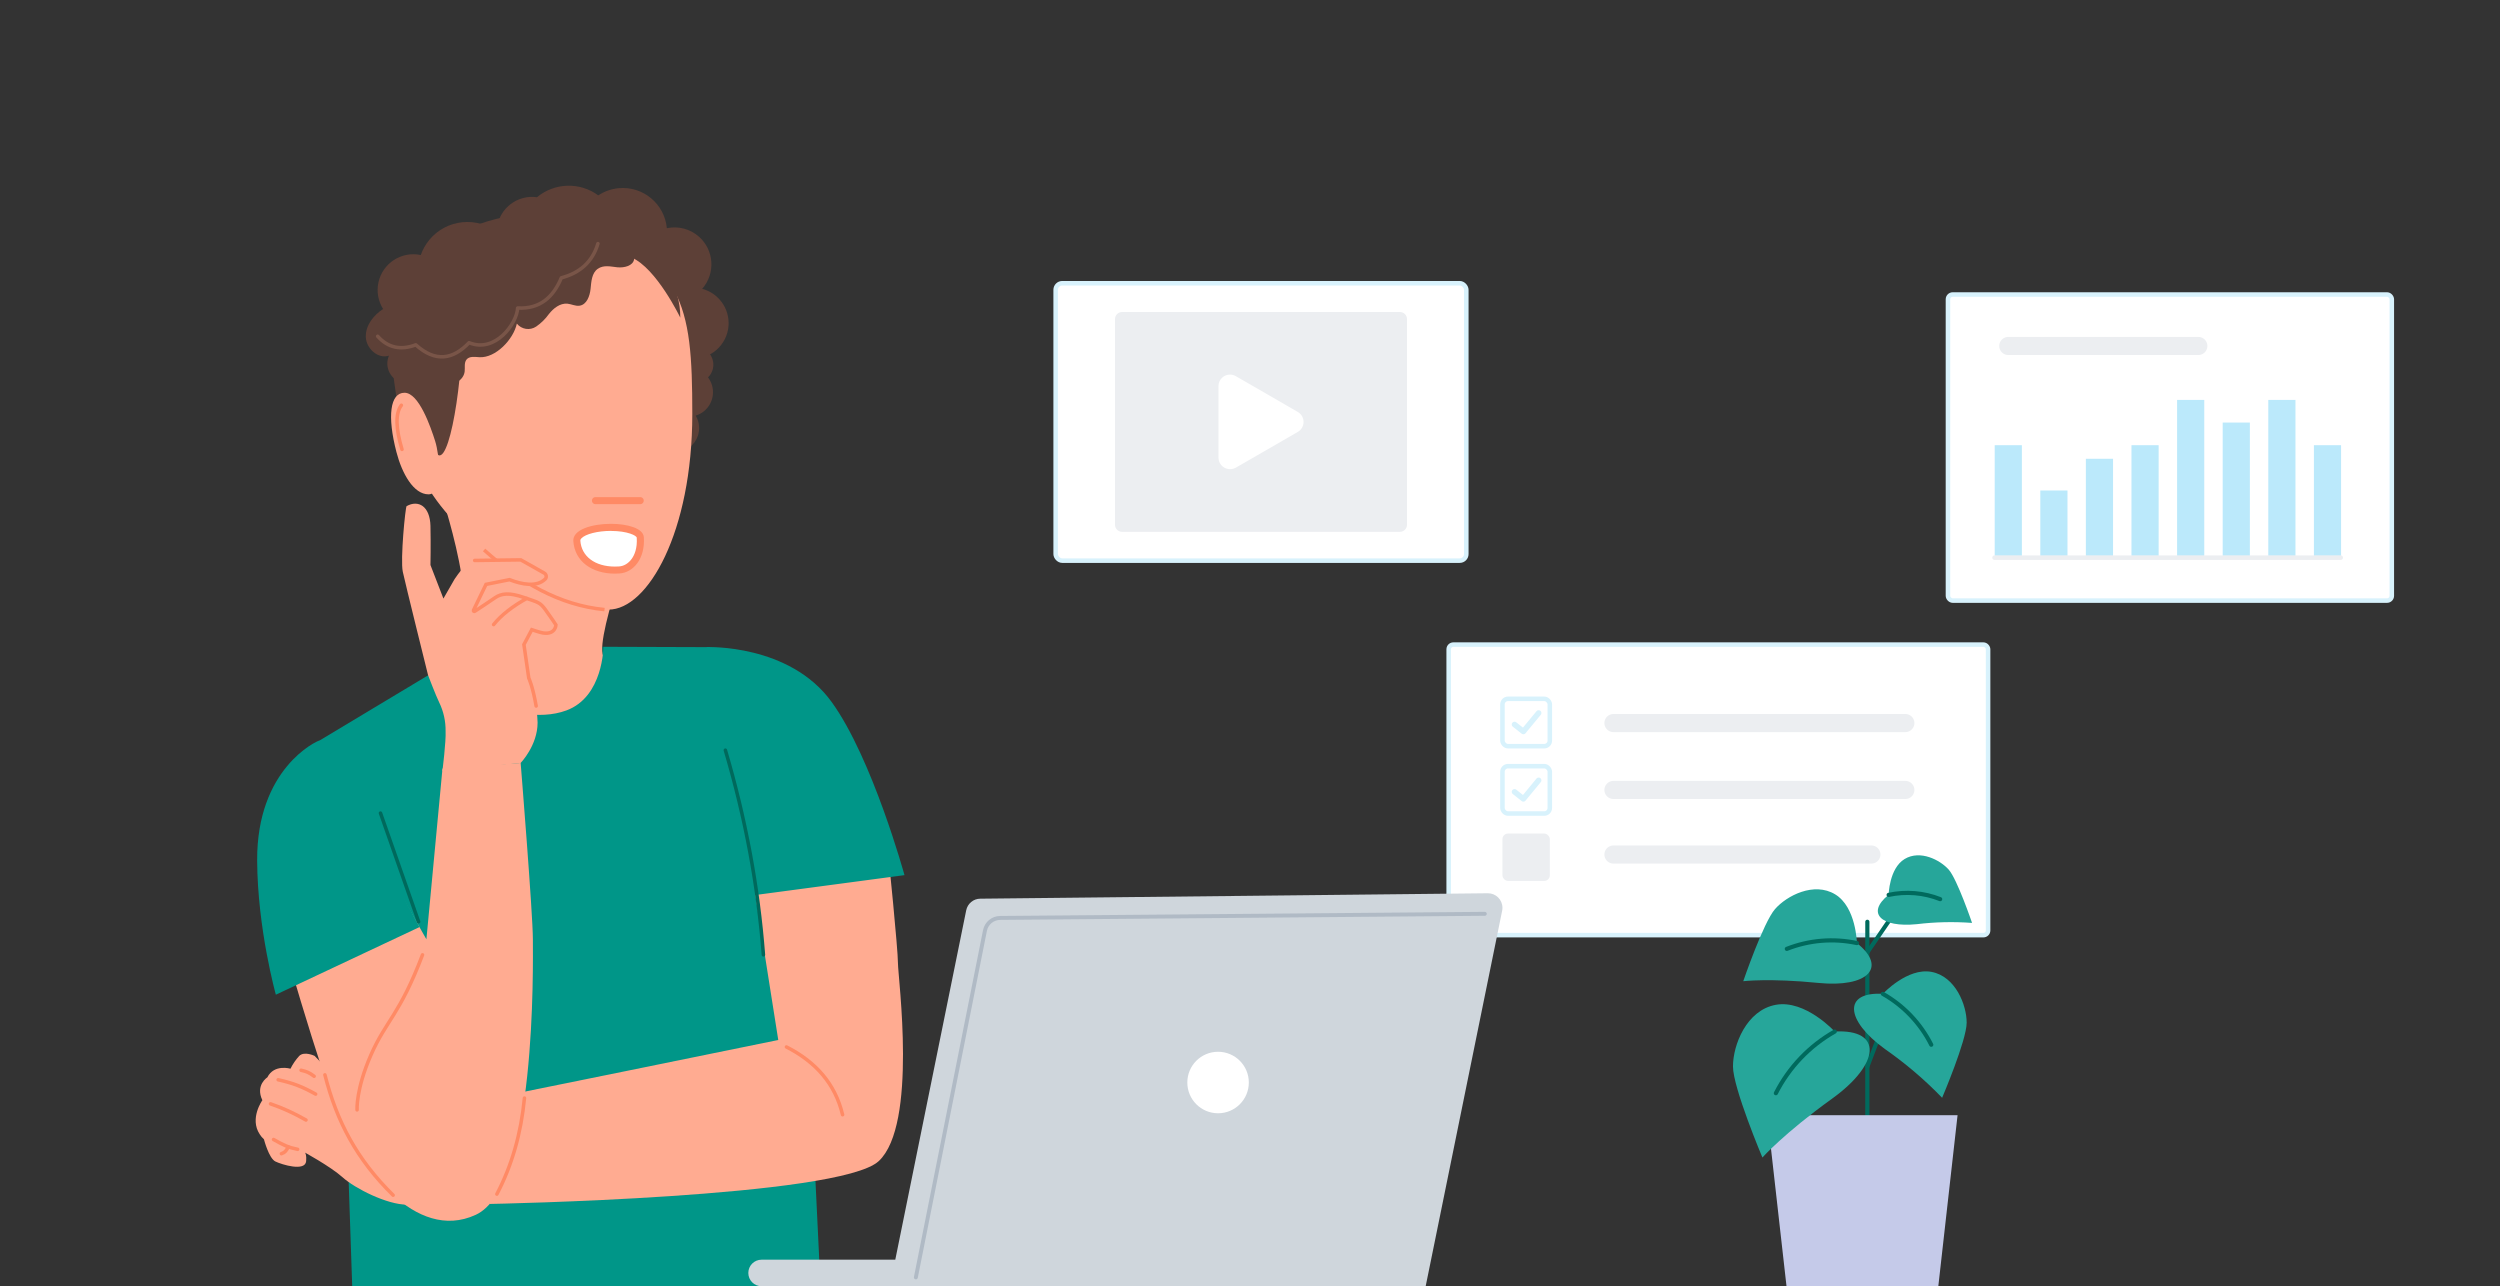 <?xml version="1.0" encoding="UTF-8"?> <svg xmlns="http://www.w3.org/2000/svg" id="Ebene_2" data-name="Ebene 2" viewBox="0 0 552 284"><rect x="0" y="0" width="552" height="284" fill="#333333" stroke="none"/><defs><style> .cls-1, .cls-2, .cls-3, .cls-4, .cls-5, .cls-6, .cls-7, .cls-8, .cls-9, .cls-10, .cls-11, .cls-12, .cls-13, .cls-14 { fill: none; } .cls-2, .cls-3, .cls-4, .cls-5, .cls-7, .cls-8, .cls-9, .cls-15, .cls-11, .cls-12 { stroke-miterlimit: 10; } .cls-2, .cls-5, .cls-7, .cls-8, .cls-11 { stroke: #ff8a65; } .cls-2, .cls-8, .cls-13, .cls-14 { stroke-width: .78px; } .cls-3 { stroke: #bbe9fb; stroke-width: 6px; } .cls-4 { stroke: #b0bac5; stroke-width: .87px; } .cls-4, .cls-5, .cls-6, .cls-7, .cls-8, .cls-9, .cls-10, .cls-11, .cls-12, .cls-13, .cls-14 { stroke-linecap: round; } .cls-5 { stroke-width: 1.71px; } .cls-16 { fill: #00695c; } .cls-17 { fill: #009688; } .cls-18, .cls-15 { fill: #fff; } .cls-19 { fill: #ffab91; } .cls-20 { fill: #eceef1; } .cls-21 { fill: #ff8a65; } .cls-22 { fill: #cfd6dc; } .cls-23 { fill: #c5cae9; } .cls-24 { fill: #26a69a; } .cls-25 { fill: #5d4037; } .cls-6 { stroke: #006a5d; stroke-width: .92px; } .cls-6, .cls-10, .cls-13, .cls-14 { stroke-linejoin: round; } .cls-7 { stroke-width: .78px; } .cls-9, .cls-12 { stroke: #eceef1; } .cls-10 { stroke-width: 1.23px; } .cls-10, .cls-15 { stroke: #d8f2fc; } .cls-11 { stroke-width: 1.56px; } .cls-12 { stroke-width: 4px; } .cls-13 { stroke: #00695c; } .cls-14 { stroke: #795548; } </style></defs><g><path class="cls-25" d="M145.26,76.08c-.87,.4-1.77,.84-2.33,1.61-.57,.77-.65,1.98,.08,2.59,.33,.28,.8,.44,.96,.86,.18,.5-.25,.95-.56,1.36-1.06,1.43-.43,4.19,.81,5.46-.82,.07-1.45,.76-1.44,1.58,0,.66,.14,1.31,.37,1.92,.25,.77,.34,1.69-.17,2.33-.28,.35-.73,.58-.92,.99-.35,.73,.26,1.54,.88,2.04,.62,.51,1.37,1.06,1.39,1.86,.02,.8-.59,1.32-1.05,1.9-.47,.58-.81,1.5-.28,2.01,.3,.25,.7,.37,1.09,.33,1.82-.1,3.34-1.44,3.66-3.23,2.86,.71,5.75-1.03,6.46-3.89,.34-1.37,.12-2.82-.6-4.03,2.86-.88,4.46-3.91,3.58-6.77-.19-.61-.48-1.18-.86-1.68,1.55-1.52,1.57-4,.05-5.55-.72-.73-1.69-1.15-2.71-1.17,.02-1.26-.44-2.62-1.51-3.28-1.07-.66-2.77-.25-3.12,.99-.66-1-2-1.29-3.01-.63-.91,.6-1.24,1.77-.77,2.76"></path><path class="cls-25" d="M152.49,79.18c4.32,.3,8.07-2.96,8.37-7.28,.26-3.75-2.18-7.16-5.82-8.13,2.98-3.38,2.66-8.54-.72-11.52-1.93-1.7-4.56-2.4-7.08-1.86-.49-5.37-5.25-9.33-10.62-8.84-1.61,.15-3.17,.69-4.52,1.59-4.07-2.99-9.65-2.82-13.53,.41-4.27-.6-8.22,2.38-8.82,6.65-.37,2.62,.62,5.24,2.61,6.98l14.37,9.01s3.62-1.92,5.48,1.88c1.86,3.79,7.25,3.48,7.25,3.48,0,0,1.36,3.26,5.71,3.63,4.35,.37,7.32,4.01,7.32,4.01Z"></path><g><path class="cls-16" d="M143.63,153.2l-10.41-10.39c-14.94-.62-28.03,1.24-38.71,6.33l-1.48,16.51s39.36-.9,39.75-1.16,10.84-11.29,10.84-11.29Z"></path><g><path class="cls-19" d="M77.31,180.38s11.4-12.59,14.36-14.11c5.86-3.02,7.11-18.53,9.14-22.31,2.05-3.8,1.99-6.85,1.42-14.08-.57-7.28-4.16-18.72-4.16-18.72h44.38s-11.23,29.28-9.26,33.7c1.96,4.42,3.52,3.1,8.18,9.25,5.22,6.89,20.64,33.09,20.64,33.09"></path><path class="cls-19" d="M120.7,48.2c9.78,0,21.88,4.37,28.12,15.86,3.56,6.56,4.04,14.82,4.04,27.34,0,26.11-9.83,43.2-18.48,43.2s-19.78-5.1-32.83-18.15c-13.04-13.04-12.22-23.82-12.22-36.37s8.01-31.88,31.36-31.88Z"></path><line class="cls-11" x1="131.48" y1="110.54" x2="141.36" y2="110.54"></line><line class="cls-5" x1="128.69" y1="120.89" x2="140.3" y2="120.89"></line><path class="cls-2" d="M133.48,134.6c-9.9-.96-18.58-5.96-26.59-13.17"></path><g><path class="cls-18" d="M135.77,125.88c-4.84,0-8.14-2.53-8.41-6.45-.03-.39,.11-.74,.43-1.08,1.06-1.14,3.91-1.9,7.1-1.9,3.55,0,6.4,.97,6.48,2.21,.18,2.61-.6,4.27-1.28,5.21-.86,1.18-2.05,1.88-3.35,1.97-.33,.02-.65,.03-.97,.03Z"></path><path class="cls-21" d="M134.89,115.67v1.56h0c3.69,0,5.67,1.04,5.7,1.49,.16,2.37-.52,3.87-1.13,4.7-.72,.99-1.71,1.58-2.77,1.65-.31,.02-.62,.03-.92,.03-4.4,0-7.39-2.25-7.63-5.72,0-.08-.02-.24,.22-.5,.91-.97,3.59-1.65,6.53-1.66v-1.56m0,0c-4.14,0-8.48,1.27-8.3,3.82,.31,4.48,4.11,7.18,9.19,7.18,.34,0,.68-.01,1.03-.04,3-.21,5.68-3.23,5.35-8.02-.14-1.96-3.62-2.94-7.26-2.94h0Z"></path></g></g><path class="cls-25" d="M150.21,70.14s-5.26-10.95-10.78-13.29c-6.68-2.84-9.13,4.47-15.44,3.04-6.31-1.43-12.68-4.15-18.78,.96-6.69,5.61-3.25,9.14-3.29,17.04-.85,15.19-4.7,31.79-7.12,16.75-.26-1.65-6.24,.06-7.27-6.91-1.33-9.03-1.78-13.06-.07-19.6,1.43-5.51,4.34-9.42,9.69-13.83,8.43-6.96,20.44-7.67,28.68-7.28,8.24,.38,24.43,9.09,24.38,23.13Z"></path><path class="cls-25" d="M93.06,82.89c1.64,1.01,3.36,2.04,5.28,2.13,1.92,.09,4.05-1.11,4.26-3.02,.1-.85-.15-1.83,.37-2.56,.63-.85,1.87-.63,2.9-.57,3.57,.2,7.51-3.93,8.25-7.42,1.03,1.29,2.88,1.58,4.26,.66,1.09-.75,2.04-1.68,2.81-2.76,1.01-1.28,2.46-2.44,4.09-2.3,.9,.09,1.77,.58,2.67,.45,1.6-.22,2.29-2.14,2.45-3.74s.26-3.47,1.58-4.4,2.87-.49,4.35-.34c1.48,.14,3.41-.3,3.68-1.75,.09-.79-.15-1.58-.66-2.19-2.19-2.94-6.11-4-9.48-2.56-1.98-5.58-8.12-8.5-13.7-6.52-2.67,.95-4.86,2.92-6.08,5.48-4.65-3.81-11.51-3.13-15.32,1.51-.81,.99-1.44,2.11-1.86,3.32-4.26-.91-8.45,1.81-9.36,6.07-.43,2.01-.05,4.11,1.04,5.85-2.13,1.36-3.9,3.64-3.82,6.17,.08,2.53,2.67,4.92,5.11,4.13-.96,2.22,.07,4.79,2.28,5.74,2.01,.87,4.35,.11,5.48-1.76"></path><path class="cls-19" d="M96.08,97.39c-.98-3.08-3.57-10.67-6.76-10.67s-3.85,5.16-1.79,13.09c1.23,4.73,3.77,9.34,7.1,9.34s2.43-8.68,1.45-11.76Z"></path><path class="cls-8" d="M88.62,89.48c-1.36,1.8-1.24,5.13,.14,9.75"></path><path class="cls-14" d="M83.39,74.25c2.27,2.54,5.09,3.15,8.41,1.89,4.37,3.94,8.23,3.23,11.77-.47,5.77,2.37,10.55-4.21,10.73-7.66,4.93,.27,7.89-2.44,9.64-6.66,4.1-1.09,6.88-3.52,8.08-7.56"></path><g id="freepik--Character--inject-138"><path class="cls-17" d="M70.62,163.47l23.86-14.33s18.51,12.2,30.59,7.72c8.16-3.02,8.16-14.05,8.16-14.05l23.45,.08,20.76,63.55,5.31,110.32H78.88l-4.19-123.53-4.08-29.76Z"></path><path class="cls-19" d="M69.42,233.12s-2.25-1.08-3.36,.04c-.77,.84-1.42,1.79-1.92,2.81,0,0-3.61-1.08-5.11,1.91,0,0-2.7,1.7-1.1,5.05,0,0-2.89,4.03-.59,7.51,.26,.42,.57,.79,.94,1.12,0,0,1.08,4.2,2.53,4.9,1.45,.7,6.61,2.28,6.79-.09s-.75-2.15-.75-2.15c0,0,6.11,3.31,8.81,5.74,2.7,2.44,9.81,6.04,14.2,6.03,4.39-.01,2.51-9.44,2.51-9.44l-22.95-23.45Z"></path><path class="cls-19" d="M167.3,188.43c-.29,1.43-.52,9.17-.52,9.17l5.06,32.03c-9.99,2.07-59.13,12.04-59.13,12.04l-4.58,24.16s77.28-1.43,85.9-9.46c8.62-8.03,4.24-40.53,4.24-43.68s-2.13-24.04-2.13-24.04l-28.85-.22Z"></path><path class="cls-17" d="M156.04,142.88s18.26-.74,27.56,12.08c9.02,12.44,16.11,38.27,16.11,38.27l-34.85,4.64-5.16-33.61-3.65-21.39Z"></path><path class="cls-19" d="M97.7,169.7l-3.55,37.7-5.44-9.6-28.06,3.34c.29,1.43,10.28,36.52,14.58,46.25,4.3,9.74,16.34,27.07,29.82,20.84,13.48-6.22,12.61-55.24,12.61-60.83s-2.7-38.94-2.7-38.94"></path><path class="cls-17" d="M70.62,163.47c-.77,.15-13.93,6.24-13.84,26.51,.07,15.13,4.13,29.65,4.13,29.65l31.71-14.93-22-41.24Z"></path><path class="cls-19" d="M114.96,168.46s3.74-3.86,3.74-8.9c-.11-3.44-.76-6.84-1.94-10.08,0,0-.63-5.27-1.02-7.35l1.7-3.21s4.65,2.04,5.42-.97l-2.72-3.73c-.62-.84-1.5-1.46-2.5-1.75l-4.1-1.17c-1.45-.41-3-.16-4.25,.68l-4.84,3.27,3-6.2,5.04-1.07s5.7,2.47,7.9,.11c.45-.48,.31-1.26-.25-1.59l-5.13-3-11.43,.2s-2.62,3.2-3.2,4.16c-.58,.97-2.47,4.3-2.47,4.3l-2.86-7.4s.09-4.72,0-8.66c-.12-4.34-2.68-5.8-5.27-4.34-.26,.14-1.42,11.77-.84,14.49,.58,2.72,5.59,22.87,5.59,22.87,0,0,1.76,4.59,2.43,5.94,.98,2,1.47,4.21,1.43,6.44,.12,2.14-.7,8.78-.7,8.78"></path></g><path class="cls-8" d="M104.81,123.75l10.18-.13,5.18,2.92c.48,.27,.59,.94,.2,1.33-1.84,1.8-5.11,1.2-7.87,.12l-5.19,1.04-2.76,5.71c-.08,.17,.11,.34,.26,.24,1.07-.7,3.42-2.24,4.48-2.99,1.4-.98,3.17-1.19,6.38-.07,3.2,1.11,3.54,1.03,4.78,2.73s2.3,3.33,2.3,3.33c0,0-.06,2.2-2.86,1.78-.56-.08-2.47-.72-2.47-.72l-1.74,3.28,1.07,7.39s.89,1.86,1.63,6.18"></path><path class="cls-8" d="M78.84,245.06s-.28-4.5,3.06-12.12,6.4-8.93,11.39-22.11"></path><path class="cls-8" d="M71.74,237.33c2.62,10.3,7.03,18.66,15.06,26.57"></path><path class="cls-8" d="M66.48,236.31c1.24,.29,1.81,.52,2.88,1.33"></path><path class="cls-8" d="M61.42,238.41c3.34,.76,5.24,1.49,8.27,3.17"></path><path class="cls-8" d="M60.4,251.6c2.22,1.26,3.25,1.76,5.32,2.17"></path><path class="cls-8" d="M62.13,254.74c.73-.25,1.15-.68,1.5-1.53"></path><path class="cls-8" d="M59.73,243.73c2.67,.91,5.28,2.11,7.83,3.57"></path><line class="cls-13" x1="84.01" y1="179.53" x2="92.43" y2="203.53"></line></g></g><path class="cls-8" d="M108.99,137.91c1.68-2.12,4.3-4.11,7.3-5.78"></path><path class="cls-8" d="M115.8,242.45c-.75,7.83-2.78,14.9-6.09,21.21"></path><path class="cls-13" d="M160.16,165.64c4.45,15.06,7.25,30.13,8.4,45.19"></path><g><rect class="cls-15" x="319.87" y="142.33" width="119.1" height="64.15" rx="1.03" ry="1.03"></rect><line class="cls-12" x1="356.25" y1="159.65" x2="420.7" y2="159.65"></line><line class="cls-12" x1="356.25" y1="174.42" x2="420.7" y2="174.42"></line><line class="cls-12" x1="356.25" y1="188.68" x2="413.2" y2="188.68"></line><g><rect class="cls-15" x="331.74" y="154.3" width="10.46" height="10.46" rx="1.23" ry="1.23"></rect><polyline class="cls-10" points="334.41 159.97 336.36 161.51 339.73 157.43"></polyline><rect class="cls-15" x="331.74" y="169.17" width="10.46" height="10.46" rx="1.23" ry="1.23"></rect><polyline class="cls-10" points="334.41 174.84 336.36 176.39 339.73 172.3"></polyline><rect class="cls-20" x="331.74" y="184.05" width="10.46" height="10.46" rx="1.23" ry="1.23"></rect></g></g><g><rect class="cls-15" x="233.09" y="62.54" width="90.67" height="61.25" rx="1.45" ry="1.45"></rect><path class="cls-20" d="M309.1,68.89h-61.34c-.87,0-1.57,.71-1.57,1.57v45.4c0,.87,.71,1.57,1.57,1.57h61.34c.87,0,1.57-.71,1.57-1.57v-45.4c0-.87-.71-1.57-1.57-1.57Z"></path><path class="cls-18" d="M269.04,93.14v-7.93c.02-1.41,1.19-2.53,2.59-2.5,.42,0,.82,.12,1.19,.32l6.87,3.96,6.86,3.97c1.22,.69,1.64,2.24,.95,3.46-.23,.4-.55,.72-.95,.95l-6.86,3.96-6.87,3.96c-1.24,.67-2.8,.21-3.47-1.03-.19-.35-.29-.73-.31-1.12v-7.99Z"></path></g><g><rect class="cls-15" x="430.11" y="65.03" width="98" height="67.58" rx="1.05" ry="1.05"></rect><g><line class="cls-3" x1="453.5" y1="108.3" x2="453.5" y2="122.74"></line><line class="cls-3" x1="443.43" y1="98.3" x2="443.43" y2="122.74"></line><line class="cls-3" x1="473.63" y1="98.3" x2="473.63" y2="122.74"></line><line class="cls-3" x1="463.56" y1="101.3" x2="463.56" y2="122.74"></line><line class="cls-3" x1="493.77" y1="93.3" x2="493.77" y2="122.74"></line><line class="cls-3" x1="483.7" y1="88.3" x2="483.7" y2="122.74"></line><line class="cls-3" x1="513.91" y1="98.3" x2="513.91" y2="122.74"></line><line class="cls-3" x1="503.84" y1="88.3" x2="503.84" y2="122.74"></line></g><line class="cls-9" x1="440.39" y1="123.13" x2="516.83" y2="123.13"></line><line class="cls-12" x1="443.43" y1="76.39" x2="485.39" y2="76.39"></line></g><g id="freepik--Device--inject-97"><path class="cls-22" d="M331.74,200.4c-.02-1.77-1.47-3.19-3.24-3.17l-112.05,1.2c-1.51,0-2.81,1.08-3.11,2.56l-15.66,77.15h-29.53c-1.62,0-2.92,1.32-2.92,2.93h0c0,1.62,1.31,2.93,2.93,2.93h146.63s16.89-82.93,16.89-82.93c.04-.22,.07-.45,.06-.67Z"></path><circle class="cls-18" cx="268.95" cy="239.02" r="6.79"></circle><path class="cls-4" d="M202.22,282.05l15.26-76.59c.32-1.61,1.72-2.77,3.36-2.78l107-.91"></path></g><g id="freepik--Plant--inject-33"><line class="cls-6" x1="412.31" y1="235.52" x2="416.38" y2="224.85"></line><line class="cls-6" x1="412.31" y1="203.53" x2="412.31" y2="250.25"></line><line class="cls-6" x1="411.36" y1="211.68" x2="419.52" y2="199.76"></line><polygon class="cls-23" points="432.23 246.24 390.2 246.24 394.46 284 427.98 284 432.23 246.24"></polygon><path class="cls-24" d="M405.11,227.77s-6.5-7.09-13-5.91-9.47,8.88-9.47,13.61,6.5,20.11,6.5,20.11c0,0,4.73-5.32,15.39-13,10.66-7.68,11.23-15.41,.57-14.82Z"></path><path class="cls-6" d="M405.11,227.77c-5.58,3.16-10.1,7.9-13,13.61"></path><path class="cls-24" d="M415.73,219.44s5.42-5.84,10.73-4.85c5.32,.99,7.79,7.33,7.78,11.23-.01,3.9-5.42,16.57-5.42,16.57-3.85-3.99-8.09-7.6-12.64-10.77-8.76-6.36-9.24-12.69-.45-12.18Z"></path><path class="cls-6" d="M415.73,219.44c4.6,2.61,8.32,6.52,10.69,11.24"></path><path class="cls-24" d="M410,208.23s-.13-7.93-4.8-10.76c-4.67-2.83-10.68,.29-13.27,3.25s-7.02,15.93-7.02,15.93c0,0,5.83-.7,16.6,.38,10.78,1.08,15.37-3.35,8.48-8.81Z"></path><path class="cls-6" d="M410,208.23c-5.17-1.11-10.55-.66-15.47,1.28"></path><path class="cls-24" d="M417.01,197.59s.1-5.84,3.53-7.92c3.43-2.08,7.87,.22,9.75,2.36,1.87,2.14,5.14,11.75,5.14,11.75-4.07-.3-8.16-.21-12.22,.28-7.91,.79-11.22-2.46-6.21-6.48Z"></path><path class="cls-6" d="M417.01,197.59c3.8-.82,7.76-.49,11.38,.94"></path></g><rect class="cls-1" width="552" height="284"></rect><path class="cls-7" d="M173.65,231.17c6.43,3.27,10.76,8.11,12.39,14.96"></path></svg> 